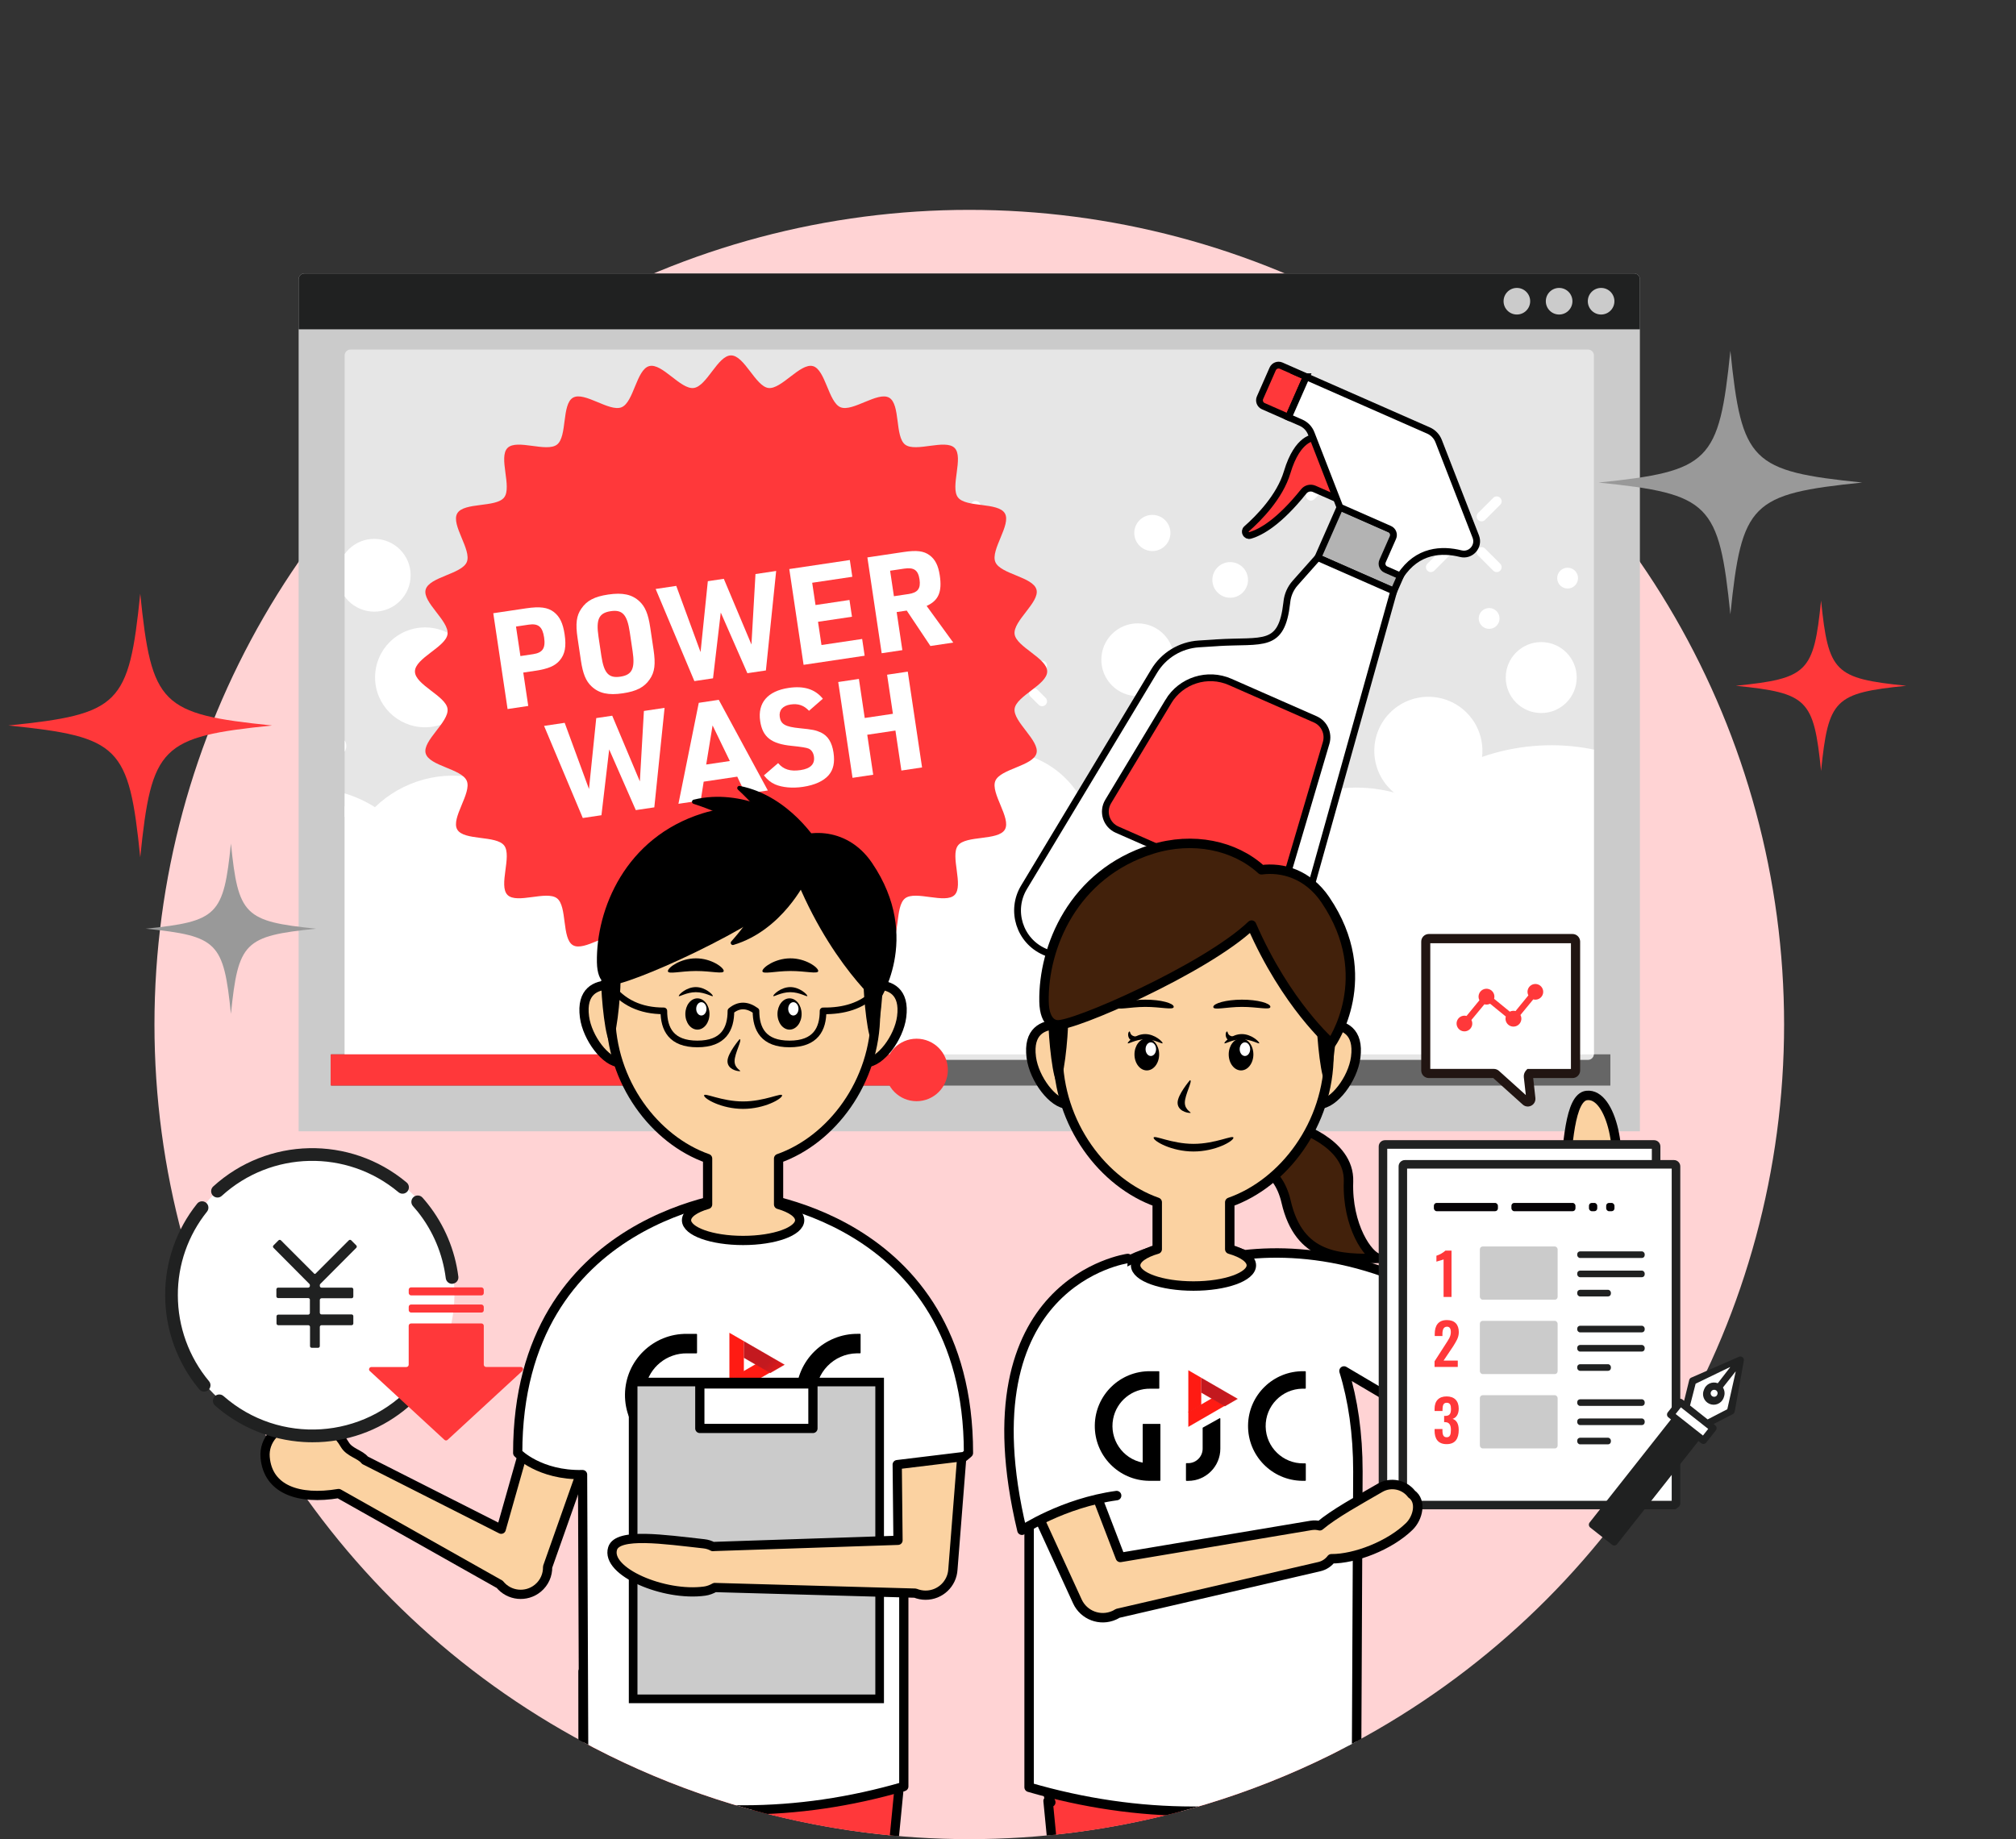 <?xml version="1.0" encoding="UTF-8"?>
<svg xmlns="http://www.w3.org/2000/svg" xmlns:xlink="http://www.w3.org/1999/xlink" viewBox="0 0 768.23 701">
  <rect x="0" y="0" width="768.23" height="701" fill="#333333" stroke="none"/>
  <defs>
    <style>
      .cls-1, .cls-2, .cls-3, .cls-4, .cls-5, .cls-6, .cls-7, .cls-8 {
        fill: none;
      }

      .cls-2, .cls-3, .cls-4, .cls-9, .cls-10, .cls-11, .cls-12, .cls-13, .cls-14, .cls-15, .cls-16, .cls-17, .cls-18 {
        stroke: #000;
      }

      .cls-2, .cls-3, .cls-4, .cls-11, .cls-5, .cls-13, .cls-14, .cls-17, .cls-18 {
        stroke-linejoin: round;
      }

      .cls-2, .cls-3, .cls-4, .cls-11, .cls-13, .cls-14, .cls-6, .cls-17, .cls-18 {
        stroke-linecap: round;
      }

      .cls-2, .cls-11, .cls-14, .cls-17 {
        stroke-width: 3.6px;
      }

      .cls-3, .cls-13, .cls-18 {
        stroke-width: 3.52px;
      }

      .cls-4 {
        stroke-width: 2.53px;
      }

      .cls-19, .cls-15 {
        fill: #ff383a;
      }

      .cls-20 {
        fill: #ff383a;
      }

      .cls-21 {
        fill: #ffd3d4;
      }

      .cls-9 {
        stroke-width: 3.29px;
      }

      .cls-9, .cls-10, .cls-12, .cls-6, .cls-15, .cls-16, .cls-7, .cls-8 {
        stroke-miterlimit: 10;
      }

      .cls-9, .cls-22 {
        fill: #cbcbcb;
      }

      .cls-10 {
        fill: #b3b3b3;
      }

      .cls-10, .cls-12, .cls-15 {
        stroke-width: 2.59px;
      }

      .cls-11 {
        fill: #42210b;
      }

      .cls-12, .cls-13, .cls-14, .cls-23 {
        fill: #fff;
      }

      .cls-24 {
        fill: #202121;
      }

      .cls-5 {
        stroke: #ff383a;
        stroke-width: 13.4px;
      }

      .cls-25 {
        isolation: isolate;
      }

      .cls-26 {
        fill: url(#_名称未設定グラデーション_3);
      }

      .cls-27 {
        fill: url(#_名称未設定グラデーション_2);
      }

      .cls-28 {
        mix-blend-mode: multiply;
      }

      .cls-29 {
        clip-path: url(#clippath-1);
      }

      .cls-30 {
        fill: #050205;
      }

      .cls-31 {
        fill: #666;
      }

      .cls-32 {
        fill: url(#_名称未設定グラデーション_2-3);
      }

      .cls-33 {
        fill: url(#_名称未設定グラデーション_2-2);
      }

      .cls-34 {
        fill: url(#_名称未設定グラデーション_2-4);
      }

      .cls-35 {
        fill: url(#_名称未設定グラデーション_3-2);
      }

      .cls-6 {
        stroke: #fff;
        stroke-width: 3.74px;
      }

      .cls-16 {
        fill: #e6e6e6;
        stroke-width: 1.79px;
      }

      .cls-7 {
        stroke-width: .02px;
      }

      .cls-7, .cls-8 {
        stroke: #e21a1a;
      }

      .cls-8 {
        stroke-width: .02px;
      }

      .cls-36 {
        fill: #211512;
      }

      .cls-17, .cls-18, .cls-37 {
        fill: #fbd2a1;
      }

      .cls-38 {
        clip-path: url(#clippath);
      }

      .cls-39 {
        fill: #999;
      }
    </style>
    <clipPath id="clippath">
      <path class="cls-1" d="M133.55,133.23c-1.21,0-2.21.99-2.21,2.21v266.31c0,1.21.99,2.21,2.21,2.21h471.62c1.21,0,2.21-.99,2.21-2.21V135.44c0-1.21-.99-2.21-2.21-2.21H133.55Z"/>
    </clipPath>
    <clipPath id="clippath-1">
      <path class="cls-1" d="M3.41,390.49C3.41,219.01-60.91,0,369.36,0s398.34,219.01,398.34,390.49c0,99.69-134.82,188.42-207.85,245.23-52.59,40.91-118.69,65.28-190.49,65.28s-137.82-24.34-190.39-65.2C105.87,578.98,3.41,490.23,3.41,390.49Z"/>
    </clipPath>
    <linearGradient id="_名称未設定グラデーション_2" data-name="名称未設定グラデーション 2" x1="3878.13" y1="3313.75" x2="3878.13" y2="3312.95" gradientTransform="translate(-14475.42 42258.83) scale(3.85 -12.59)" gradientUnits="userSpaceOnUse">
      <stop offset="0" stop-color="#ff1b13"/>
      <stop offset="0" stop-color="#ff1b13"/>
      <stop offset="1" stop-color="#c3191f"/>
    </linearGradient>
    <linearGradient id="_名称未設定グラデーション_2-2" data-name="名称未設定グラデーション 2" x1="4661.43" y1="3373.09" x2="4662.21" y2="3373.68" gradientTransform="translate(-50383.15 29278.89) scale(10.91 -8.52)" xlink:href="#_名称未設定グラデーション_2"/>
    <linearGradient id="_名称未設定グラデーション_3" data-name="名称未設定グラデーション 3" x1="4662.39" y1="3373.14" x2="4661.52" y2="3373.71" gradientTransform="translate(-50384.27 29269.45) scale(10.91 -8.52)" gradientUnits="userSpaceOnUse">
      <stop offset="0" stop-color="#ff1b13"/>
      <stop offset="1" stop-color="#c3191f"/>
    </linearGradient>
    <linearGradient id="_名称未設定グラデーション_2-3" data-name="名称未設定グラデーション 2" x1="3832.78" y1="3314.85" x2="3832.78" y2="3313.96" xlink:href="#_名称未設定グラデーション_2"/>
    <linearGradient id="_名称未設定グラデーション_2-4" data-name="名称未設定グラデーション 2" x1="4645.42" y1="3374.52" x2="4646.29" y2="3375.18" gradientTransform="translate(-50383.15 29278.89) scale(10.91 -8.52)" xlink:href="#_名称未設定グラデーション_2"/>
    <linearGradient id="_名称未設定グラデーション_3-2" data-name="名称未設定グラデーション 3" x1="4646.53" y1="3374.66" x2="4645.55" y2="3375.3" xlink:href="#_名称未設定グラデーション_3"/>
  </defs>
  <g class="cls-25">
    <g id="_レイヤー_2" data-name="レイヤー 2">
      <g id="bg">
        <g>
          <g>
            <circle class="cls-21" cx="369.36" cy="390.49" r="310.5"/>
            <g>
              <g>
                <g>
                  <g id="_長方形_24330" data-name="長方形 24330">
                    <path class="cls-22" d="M116.01,104.23h506.69c1.21,0,2.21.99,2.21,2.21v324.76H113.8V106.43c0-1.21.99-2.21,2.21-2.21Z"/>
                  </g>
                  <g id="_グループ_7953" data-name="グループ 7953">
                    <g id="_長方形_24331" data-name="長方形 24331">
                      <path class="cls-24" d="M116.01,104.23h506.69c1.21,0,2.21.99,2.21,2.21v19.08H113.8v-19.08c0-1.21.99-2.21,2.21-2.21Z"/>
                    </g>
                    <g id="_楕円形_7886" data-name="楕円形 7886">
                      <circle class="cls-22" cx="578.03" cy="114.81" r="5.07"/>
                    </g>
                    <g id="_楕円形_7887" data-name="楕円形 7887">
                      <circle class="cls-22" cx="594.13" cy="114.81" r="5.07"/>
                    </g>
                    <g id="_楕円形_7888" data-name="楕円形 7888">
                      <circle class="cls-22" cx="610.13" cy="114.81" r="5.07"/>
                    </g>
                  </g>
                  <g id="_長方形_24332" data-name="長方形 24332">
                    <rect class="cls-31" x="126.27" y="401.86" width="487.39" height="11.91"/>
                  </g>
                </g>
                <g class="cls-38">
                  <rect class="cls-16" x="99.85" y="126.65" width="528.8" height="293.08"/>
                  <g>
                    <path class="cls-23" d="M611.36,286.65c-26.29-6.96-54.79.42-73.24,17.76-2.23-.91-4.53-1.7-6.91-2.34-26.41-7-53.41,6.12-64.78,29.9-4.96-2.69-10.3-4.86-16-6.37-11.42-3.03-22.93-3.11-33.74-.76,1.18-16.96-9.78-32.91-26.82-37.43-8.15-2.16-16.39-1.35-23.58,1.76-9.13-13.5-22.98-23.89-39.97-28.4-37.32-9.89-75.58,12.35-85.47,49.66-.93,3.52-1.58,7.05-1.95,10.56-4.35,1.23-8.39,3.4-11.82,6.32-2.32-2.15-5.18-3.78-8.44-4.65-2.23-.59-4.47-.76-6.65-.59-4.91-11.9-15.11-21.45-28.51-25-14.98-3.97-30.21.55-40.6,10.59-3.9-2.48-8.23-4.41-12.93-5.66-4.53-1.2-9.09-1.67-13.54-1.5v101.37h494.95v-115.24Z"/>
                    <g>
                      <path class="cls-6" d="M463.3,337.72c-4.52-2.45-9.38-4.42-14.55-5.79-6.53-1.73-13.09-2.4-19.5-2.13"/>
                      <path class="cls-6" d="M487.87,316.17c-3.94,2.86-7.48,6.31-10.45,10.25"/>
                      <path class="cls-6" d="M529.53,308.4c-10.55-2.79-21.18-1.96-30.61,1.73"/>
                      <path class="cls-6" d="M604.82,291.86c-10.66-2.03-21.59-1.59-31.84,1-8.88,2.25-17.18,6.1-24.3,11.28"/>
                      <path class="cls-6" d="M139.37,313.19c-3.34-2.12-7.06-3.78-11.1-4.85"/>
                      <path class="cls-6" d="M196.32,311.12c-4.04-3.54-8.94-6.23-14.51-7.71-6.23-1.65-12.5-1.57-18.31-.06"/>
                      <path class="cls-6" d="M301.35,265.37c-8.8.99-17.22,3.82-24.75,8.2-14.03,8.15-24.93,21.64-29.41,38.55-.85,3.2-1.43,6.4-1.77,9.58l-.47,4.39-4.25,1.2c-3.45.98-6.64,2.69-9.36,5.01"/>
                      <path class="cls-6" d="M352.79,283.12c-7.58-7.45-17.13-13.1-28.13-16.01"/>
                      <path class="cls-6" d="M409.19,314.57c-.93-3.4-2.46-6.6-4.51-9.46-3.87-5.4-9.55-9.54-16.48-11.37-6.68-1.77-13.42-1.11-19.31,1.44"/>
                    </g>
                    <g>
                      <line class="cls-6" x1="545.24" y1="191.07" x2="551.02" y2="196.85"/>
                      <line class="cls-6" x1="570.35" y1="191.07" x2="564.57" y2="196.85"/>
                      <line class="cls-6" x1="545.24" y1="216.18" x2="551.02" y2="210.4"/>
                      <line class="cls-6" x1="570.35" y1="216.18" x2="564.57" y2="210.4"/>
                    </g>
                    <g>
                      <line class="cls-6" x1="187.08" y1="213.84" x2="192.86" y2="219.62"/>
                      <line class="cls-6" x1="212.19" y1="213.84" x2="206.41" y2="219.62"/>
                      <line class="cls-6" x1="187.08" y1="238.96" x2="192.86" y2="233.18"/>
                      <line class="cls-6" x1="212.19" y1="238.96" x2="206.41" y2="233.18"/>
                    </g>
                    <g>
                      <line class="cls-6" x1="355.97" y1="192.82" x2="359.61" y2="196.46"/>
                      <line class="cls-6" x1="371.8" y1="192.82" x2="368.15" y2="196.46"/>
                      <line class="cls-6" x1="355.97" y1="208.65" x2="359.61" y2="205"/>
                      <line class="cls-6" x1="371.8" y1="208.65" x2="368.15" y2="205"/>
                    </g>
                    <g>
                      <line class="cls-6" x1="238.31" y1="175.36" x2="241.44" y2="178.48"/>
                      <line class="cls-6" x1="251.88" y1="175.36" x2="248.76" y2="178.48"/>
                      <line class="cls-6" x1="238.31" y1="188.93" x2="241.44" y2="185.8"/>
                      <line class="cls-6" x1="251.88" y1="188.93" x2="248.76" y2="185.8"/>
                    </g>
                    <g>
                      <line class="cls-6" x1="499.53" y1="175.36" x2="502.66" y2="178.48"/>
                      <line class="cls-6" x1="513.1" y1="175.36" x2="509.98" y2="178.48"/>
                      <line class="cls-6" x1="499.53" y1="188.93" x2="502.66" y2="185.8"/>
                      <line class="cls-6" x1="513.1" y1="188.93" x2="509.98" y2="185.8"/>
                    </g>
                    <g>
                      <line class="cls-6" x1="383.55" y1="253.73" x2="386.67" y2="256.85"/>
                      <line class="cls-6" x1="397.12" y1="253.73" x2="394" y2="256.85"/>
                      <line class="cls-6" x1="383.55" y1="267.3" x2="386.67" y2="264.18"/>
                      <line class="cls-6" x1="397.12" y1="267.3" x2="394" y2="264.18"/>
                    </g>
                    <path class="cls-23" d="M479.74,272.11c0,3.81-3.09,6.89-6.89,6.89-3.81,0-6.89-3.09-6.89-6.89s3.09-6.89,6.89-6.89,6.89,3.09,6.89,6.89Z"/>
                    <circle class="cls-23" cx="439.13" cy="203.14" r="6.89" transform="translate(-15.03 370.01) rotate(-45)"/>
                    <path class="cls-23" d="M299.39,220.16c0,3.27-2.65,5.93-5.93,5.93s-5.93-2.65-5.93-5.93,2.65-5.93,5.93-5.93,5.93,2.65,5.93,5.93Z"/>
                    <path class="cls-23" d="M283.63,206.72c0,2.19-1.78,3.97-3.97,3.97s-3.97-1.78-3.97-3.97c0-2.19,1.78-3.97,3.97-3.97s3.97,1.78,3.97,3.97Z"/>
                    <circle class="cls-23" cx="199.74" cy="285.65" r="3.97"/>
                    <path class="cls-23" d="M221.53,269.46c0,2.19-1.78,3.97-3.97,3.97s-3.97-1.78-3.97-3.97c0-2.19,1.78-3.97,3.97-3.97s3.97,1.78,3.97,3.97Z"/>
                    <circle class="cls-23" cx="128" cy="284.34" r="3.97"/>
                    <path class="cls-23" d="M363.58,256.85c0,2.19-1.78,3.97-3.97,3.97s-3.97-1.78-3.97-3.97,1.78-3.97,3.97-3.97,3.97,1.78,3.97,3.97Z"/>
                    <path class="cls-23" d="M571.43,235.72c0,2.19-1.78,3.97-3.97,3.97-2.19,0-3.97-1.78-3.97-3.97s1.78-3.97,3.97-3.97,3.97,1.78,3.97,3.97Z"/>
                    <path class="cls-23" d="M601.33,220.35c0,2.19-1.78,3.97-3.97,3.97-2.19,0-3.97-1.78-3.97-3.97,0-2.19,1.78-3.97,3.97-3.97,2.19,0,3.97,1.78,3.97,3.97Z"/>
                    <circle class="cls-23" cx="468.78" cy="221.03" r="6.79" transform="translate(-18.99 396.22) rotate(-45)"/>
                    <circle class="cls-23" cx="435.43" cy="299.53" r="6.4"/>
                    <g>
                      <path class="cls-23" d="M600.83,258.25c0,7.47-6.05,13.52-13.52,13.52-7.47,0-13.52-6.05-13.52-13.52,0-7.47,6.05-13.52,13.52-13.52,7.47,0,13.52,6.05,13.52,13.52Z"/>
                      <path class="cls-6" d="M580.33,258.25c0-1.93.77-3.67,2.04-4.94,1.27-1.27,3.01-2.04,4.94-2.04s3.67.77,4.94,2.04"/>
                    </g>
                    <path class="cls-23" d="M271.34,289.97c0,12.97-10.52,23.49-23.49,23.49-12.97,0-23.49-10.52-23.49-23.49,0-12.97,10.52-23.49,23.49-23.49s23.49,10.52,23.49,23.49Z"/>
                    <g>
                      <path class="cls-23" d="M180.99,258.17c0,10.51-8.52,19.03-19.03,19.03-10.51,0-19.03-8.52-19.03-19.03,0-10.51,8.52-19.03,19.03-19.03s19.03,8.52,19.03,19.03Z"/>
                      <path class="cls-6" d="M149.48,258.17c0-3.45,1.39-6.56,3.66-8.83,2.27-2.27,5.38-3.66,8.83-3.66"/>
                    </g>
                    <g>
                      <path class="cls-23" d="M251.27,237.96c0,6.84-5.55,12.39-12.39,12.39-6.84,0-12.39-5.55-12.39-12.39s5.55-12.39,12.39-12.39c6.84,0,12.39,5.55,12.39,12.39Z"/>
                      <path class="cls-6" d="M233.02,237.96c0-1.62.65-3.07,1.71-4.14,1.07-1.07,2.52-1.71,4.14-1.71"/>
                    </g>
                    <g>
                      <circle class="cls-23" cx="322.64" cy="256.53" r="12.39" transform="translate(-85.52 198.99) rotate(-30.46)"/>
                      <path class="cls-6" d="M316.79,256.53c0-1.62.65-3.07,1.71-4.14,1.07-1.07,2.52-1.71,4.14-1.71"/>
                    </g>
                    <g>
                      <path class="cls-23" d="M447.42,251.46c0,7.66-6.21,13.87-13.87,13.87s-13.87-6.21-13.87-13.87c0-7.66,6.21-13.87,13.87-13.87,7.66,0,13.87,6.21,13.87,13.87Z"/>
                      <path class="cls-6" d="M426.22,251.46c0-2.03.81-3.85,2.15-5.18,1.33-1.33,3.16-2.15,5.18-2.15"/>
                    </g>
                    <g>
                      <path class="cls-23" d="M156.48,219.26c0,7.66-6.21,13.87-13.87,13.87s-13.87-6.21-13.87-13.87c0-7.66,6.21-13.87,13.87-13.87,7.66,0,13.87,6.21,13.87,13.87Z"/>
                      <path class="cls-6" d="M135.28,219.26c0-2.03.81-3.85,2.15-5.18,1.33-1.33,3.16-2.15,5.18-2.15"/>
                    </g>
                    <g>
                      <path class="cls-23" d="M564.9,286.18c0,11.38-9.22,20.6-20.6,20.6-11.38,0-20.6-9.22-20.6-20.6,0-11.38,9.22-20.6,20.6-20.6s20.6,9.22,20.6,20.6Z"/>
                      <path class="cls-6" d="M530.24,286.18c0-3.88,1.57-7.39,4.12-9.94,2.55-2.55,6.06-4.12,9.94-4.12s7.39,1.57,9.94,4.12"/>
                    </g>
                    <g>
                      <path class="cls-23" d="M524.25,251.39c0,7.47-6.05,13.52-13.52,13.52-7.47,0-13.52-6.05-13.52-13.52,0-7.47,6.05-13.52,13.52-13.52,7.47,0,13.52,6.05,13.52,13.52Z"/>
                      <path class="cls-6" d="M503.75,251.39c0-1.93.77-3.67,2.04-4.94,1.27-1.27,3.01-2.04,4.94-2.04s3.67.77,4.94,2.04"/>
                    </g>
                    <path class="cls-6" d="M230.9,289.97c0-4.68,1.89-8.91,4.96-11.98,3.07-3.07,7.3-4.96,11.98-4.96"/>
                  </g>
                  <g>
                    <path class="cls-15" d="M500.94,166.78s-6.43-.24-10.45,13.23c-2.79,9.35-10.8,17.45-15.44,21.54-1.17,1.03-.14,2.94,1.36,2.51,4.2-1.22,11.09-5.14,20.38-16.74.97-1.21,2.62-1.61,4.04-.99l10.46,4.6-10.34-24.15Z"/>
                    <rect class="cls-10" x="510.34" y="193.46" width="21.06" height="31.65" transform="translate(119.55 601.78) rotate(-66.25)"/>
                    <path class="cls-15" d="M490.99,159.03l-9.59-4.22c-1.23-.54-1.79-1.98-1.25-3.22l4.83-10.97c.54-1.23,1.98-1.79,3.22-1.25l9.59,4.22-6.79,15.43Z"/>
                    <path class="cls-12" d="M497.78,143.59l46.57,20.49c1.78.78,3.17,2.24,3.87,4.05l14.15,36.39c1.43,3.68-1.87,7.46-5.7,6.51-7.09-1.77-16.53-1.53-23.05,8.48l-5.52-2.43c-1.23-.54-1.79-1.98-1.25-3.22l3.95-8.97c.54-1.23-.02-2.67-1.25-3.22l-18.95-8.34-10.95-28.16c-.7-1.81-2.1-3.27-3.87-4.05l-4.78-2.1,6.79-15.43Z"/>
                    <path class="cls-12" d="M463.79,244.99c-2.44.15-4.8.3-6.97.44-7.02.45-13.37,4.31-17,10.34l-49.61,82.43c-5.33,8.86-1.67,20.39,7.79,24.55l66.16,29.1c9.46,4.16,20.43-.93,23.36-10.84l43.6-155.73-28.97-12.74-8.59,9.67c-1.77,1.99-2.88,4.48-3.17,7.13-.01.12-.03.25-.04.37-1.98,17.55-8.93,14.19-26.55,15.26Z"/>
                    <path class="cls-15" d="M445.21,267.42l-22.92,38.08c-2.33,3.87-.73,8.91,3.4,10.72l54.05,23.78c4.13,1.82,8.92-.4,10.21-4.74l15.4-52.11c1.07-3.62-.72-7.47-4.17-8.98l-32.38-14.25c-8.63-3.8-18.74-.59-23.6,7.49Z"/>
                  </g>
                  <path class="cls-19" d="M158.12,255.93c0-5.08,11.78-9.33,12.42-14.23.65-5.02-9.62-12.16-8.34-16.95,1.3-4.87,13.78-5.93,15.68-10.53,1.93-4.65-6.13-14.22-3.64-18.54,2.51-4.35,14.84-2.13,17.88-6.09,3.05-3.97-2.26-15.31,1.28-18.85s14.87,1.78,18.85-1.28c3.96-3.04,1.75-15.37,6.09-17.88s13.89,5.56,18.53,3.64,5.65-14.38,10.53-15.68,11.93,8.99,16.95,8.34,9.16-12.42,14.23-12.42,9.33,11.78,14.23,12.42,12.16-9.62,16.95-8.34,5.93,13.78,10.53,15.68,14.22-6.13,18.54-3.64c4.35,2.51,2.13,14.84,6.09,17.88,3.97,3.05,15.31-2.26,18.85,1.28,3.54,3.54-1.78,14.87,1.28,18.85,3.04,3.96,15.37,1.75,17.88,6.09,2.5,4.32-5.56,13.89-3.64,18.53s14.38,5.65,15.68,10.53c1.28,4.79-8.99,11.93-8.34,16.95.64,4.9,12.42,9.16,12.42,14.23s-11.78,9.33-12.42,14.23,9.62,12.16,8.34,16.95c-1.3,4.87-13.78,5.93-15.68,10.53-1.93,4.65,6.13,14.22,3.64,18.54-2.51,4.35-14.84,2.13-17.88,6.09s2.26,15.31-1.28,18.85c-3.54,3.54-14.87-1.78-18.85,1.28s-1.75,15.37-6.09,17.88-13.89-5.56-18.53-3.64-5.65,14.38-10.53,15.68-11.93-8.99-16.95-8.34c-4.9.64-9.16,12.42-14.23,12.42s-9.33-11.78-14.23-12.42-12.16,9.62-16.95,8.34-5.93-13.78-10.53-15.68-14.22,6.13-18.54,3.64-2.13-14.84-6.09-17.88c-3.97-3.05-15.31,2.26-18.85-1.28-3.54-3.54,1.78-14.87-1.28-18.85-3.04-3.96-15.37-1.75-17.88-6.09-2.5-4.32,5.56-13.89,3.64-18.53s-14.38-5.65-15.68-10.53c-1.28-4.79,8.99-11.93,8.34-16.95-.64-4.9-12.42-9.16-12.42-14.23Z"/>
                  <g>
                    <g>
                      <path class="cls-5" d="M201.3,269.07l-7.88,1.18-5.45-36.52,12.48-1.86c5.32-.79,8.26-.39,10.61,1.4,2.25,1.76,3.46,4.24,4.1,8.54.69,4.6.13,7.56-1.87,9.9-1.78,2.1-4.38,3.22-9.29,3.95l-4.6.69,1.9,12.74ZM203.12,249.34c3.68-.55,4.83-2.29,4.22-6.38-.61-4.09-2.22-5.42-5.9-4.87l-4.81.72,1.68,11.25,4.81-.72Z"/>
                      <path class="cls-5" d="M220.09,243.2c-.82-5.47-.44-8.56,1.46-11.25,2.06-3.03,5.02-4.57,10.19-5.34,5.52-.82,9.14-.06,12,2.65,2.13,2.03,3.27,4.74,4.03,9.81l1.28,8.59c.82,5.47.44,8.56-1.46,11.25-2.06,3.03-5.02,4.57-10.24,5.34-5.47.82-9.09.05-11.95-2.66-2.13-1.98-3.28-4.79-4.03-9.81l-1.28-8.59ZM239.98,240.91c-.99-6.65-2.8-8.63-7.25-7.96-4.5.67-5.66,3.09-4.66,9.74l1.08,7.26c.99,6.65,2.8,8.63,7.25,7.96,4.5-.67,5.66-3.09,4.66-9.74l-1.08-7.26Z"/>
                      <path class="cls-5" d="M249.82,224.49l7.88-1.18,9.26,25.24,2.77-27.03,6.09-.91,10.53,25.04,1.54-26.85,7.88-1.18-3.91,37.92-7.06,1.05-10.14-23.12-2.95,25.07-7.11,1.06-14.76-35.13Z"/>
                      <path class="cls-5" d="M300.77,216.89l23.07-3.44.95,6.39-15.29,2.28,1.27,8.49,12.94-1.93.95,6.39-12.94,1.93,1.32,8.85,15.5-2.31.95,6.39-23.27,3.47-5.45-36.52Z"/>
                      <path class="cls-5" d="M343.86,247.8l-7.88,1.18-5.45-36.52,13.86-2.07c4.91-.73,7.63-.41,9.86,1.25,2.12,1.57,3.3,3.9,3.87,7.69.94,6.29-.5,9.59-5.01,11.62l10.14,13.97-8.7,1.3-9.02-13.5-3.84.57,2.17,14.53ZM346.11,226.44c3.63-.54,4.81-2.08,4.29-5.61-.53-3.53-2.11-4.65-5.84-4.1l-5.37.8,1.45,9.72,5.47-.82Z"/>
                      <path class="cls-5" d="M207.3,276.68l7.88-1.18,9.26,25.23,2.77-27.03,6.09-.91,10.53,25.04,1.54-26.85,7.88-1.18-3.91,37.92-7.06,1.05-10.14-23.12-2.95,25.07-7.11,1.06-14.76-35.13Z"/>
                      <path class="cls-5" d="M268.15,297.93l-1.13,7.17-8.49,1.27,7.75-38.49,7.62-1.14,18.7,34.55-8.54,1.27-3.12-6.54-12.79,1.91ZM271.54,276.5l-2.43,14.9,9-1.34-6.57-13.56Z"/>
                      <path class="cls-5" d="M296.53,290.87c2.03,2.42,4.61,3.23,8.55,2.65,3.84-.57,5.51-2.34,5.08-5.2-.21-1.43-.95-2.52-2.02-2.99q-1.12-.51-6.38-1.04c-7.85-.76-11.17-3.35-12.08-9.44-1.04-6.96,2.84-11.46,10.82-12.65,5.88-.88,10.11.48,13.06,4.12l-5.27,4.6c-1.99-2.11-4.14-2.83-7.05-2.4-2.97.44-4.48,2.19-4.1,4.74.42,2.81,2.13,3.76,7.6,4.3,4.83.48,6.07.72,8.08,1.62,2.65,1.28,4.21,3.71,4.8,7.65.56,3.73-.03,6.49-1.8,8.58-1.96,2.28-5.34,3.83-9.84,4.5-4.04.6-7.86.23-10.6-.93-1.74-.79-2.87-1.72-4.28-3.44l5.42-4.68Z"/>
                      <path class="cls-5" d="M319.42,259.95l7.88-1.18,2.22,14.89,10.74-1.6-2.22-14.89,7.88-1.18,5.45,36.52-7.88,1.18-2.27-15.24-10.74,1.6,2.27,15.24-7.88,1.18-5.45-36.52Z"/>
                    </g>
                    <g>
                      <path class="cls-23" d="M201.3,269.07l-7.88,1.18-5.45-36.52,12.48-1.86c5.32-.79,8.26-.39,10.61,1.4,2.25,1.76,3.46,4.24,4.1,8.54.69,4.6.13,7.56-1.87,9.9-1.78,2.1-4.38,3.22-9.29,3.95l-4.6.69,1.9,12.74ZM203.12,249.34c3.68-.55,4.83-2.29,4.22-6.38-.61-4.09-2.22-5.42-5.9-4.87l-4.81.72,1.68,11.25,4.81-.72Z"/>
                      <path class="cls-23" d="M220.09,243.2c-.82-5.47-.44-8.56,1.46-11.25,2.06-3.03,5.02-4.57,10.19-5.34,5.52-.82,9.14-.06,12,2.65,2.13,2.03,3.27,4.74,4.03,9.81l1.28,8.59c.82,5.47.44,8.56-1.46,11.25-2.06,3.03-5.02,4.57-10.24,5.34-5.47.82-9.09.05-11.95-2.66-2.13-1.98-3.28-4.79-4.03-9.81l-1.28-8.59ZM239.98,240.91c-.99-6.65-2.8-8.63-7.25-7.96-4.5.67-5.66,3.09-4.66,9.74l1.08,7.26c.99,6.65,2.8,8.63,7.25,7.96,4.5-.67,5.66-3.09,4.66-9.74l-1.08-7.26Z"/>
                      <path class="cls-23" d="M249.82,224.49l7.88-1.18,9.26,25.24,2.77-27.03,6.09-.91,10.53,25.04,1.54-26.85,7.88-1.18-3.91,37.92-7.06,1.05-10.14-23.12-2.95,25.07-7.11,1.06-14.76-35.13Z"/>
                      <path class="cls-23" d="M300.77,216.89l23.07-3.44.95,6.39-15.29,2.28,1.27,8.49,12.94-1.93.95,6.39-12.94,1.93,1.32,8.85,15.5-2.31.95,6.39-23.27,3.47-5.45-36.52Z"/>
                      <path class="cls-23" d="M343.86,247.8l-7.88,1.18-5.45-36.52,13.86-2.07c4.91-.73,7.63-.41,9.86,1.25,2.12,1.57,3.3,3.9,3.87,7.69.94,6.29-.5,9.59-5.01,11.62l10.14,13.97-8.7,1.3-9.02-13.5-3.84.57,2.17,14.53ZM346.11,226.44c3.63-.54,4.81-2.08,4.29-5.61-.53-3.53-2.11-4.65-5.84-4.1l-5.37.8,1.45,9.72,5.47-.82Z"/>
                      <path class="cls-23" d="M207.3,276.68l7.88-1.18,9.26,25.23,2.77-27.03,6.09-.91,10.53,25.04,1.54-26.85,7.88-1.18-3.91,37.92-7.06,1.05-10.14-23.12-2.95,25.07-7.11,1.06-14.76-35.13Z"/>
                      <path class="cls-23" d="M268.15,297.93l-1.13,7.17-8.49,1.27,7.75-38.49,7.62-1.14,18.7,34.55-8.54,1.27-3.12-6.54-12.79,1.91ZM271.54,276.5l-2.43,14.9,9-1.34-6.57-13.56Z"/>
                      <path class="cls-23" d="M296.53,290.87c2.03,2.42,4.61,3.23,8.55,2.65,3.84-.57,5.51-2.34,5.08-5.2-.21-1.43-.95-2.52-2.02-2.99q-1.12-.51-6.38-1.04c-7.85-.76-11.17-3.35-12.08-9.44-1.04-6.96,2.84-11.46,10.82-12.65,5.88-.88,10.11.48,13.06,4.12l-5.27,4.6c-1.99-2.11-4.14-2.83-7.05-2.4-2.97.44-4.48,2.19-4.1,4.74.42,2.81,2.13,3.76,7.6,4.3,4.83.48,6.07.72,8.08,1.62,2.65,1.28,4.21,3.71,4.8,7.65.56,3.73-.03,6.49-1.8,8.58-1.96,2.28-5.34,3.83-9.84,4.5-4.04.6-7.86.23-10.6-.93-1.74-.79-2.87-1.72-4.28-3.44l5.42-4.68Z"/>
                      <path class="cls-23" d="M319.42,259.95l7.88-1.18,2.22,14.89,10.74-1.6-2.22-14.89,7.88-1.18,5.45,36.52-7.88,1.18-2.27-15.24-10.74,1.6,2.27,15.24-7.88,1.18-5.45-36.52Z"/>
                    </g>
                  </g>
                </g>
              </g>
              <g id="_長方形_24333" data-name="長方形 24333">
                <rect class="cls-20" x="126" y="401.86" width="223.29" height="11.91"/>
              </g>
              <g id="_楕円形_7890" data-name="楕円形 7890">
                <circle class="cls-20" cx="349.28" cy="407.81" r="11.91"/>
              </g>
            </g>
            <g class="cls-29">
              <g>
                <g>
                  <g>
                    <path class="cls-20" d="M514.91,677.62c0-13.93-11.29-25.22-25.22-25.22h-65.85c-13.93,0-25.22,11.29-25.22,25.22h0c0,3.26.64,6.41,1.8,9.33l-1.03-.52,13.57,139.37,14.29,147.37c7.59,5.87,15.81,6.56,24.86.44h0s2.68-147.07,2.68-147.07l1.95-109.54c.07,0,.13,0,.2,0l1.95,109.55,2.68,147.07h0c9.05,6.12,17.27,5.43,24.86-.44l14.29-147.37,13.57-139.37-1.21.61c1.19-2.94,1.84-6.13,1.84-9.42h0Z"/>
                    <path class="cls-2" d="M514.91,677.62c0-13.93-11.29-25.22-25.22-25.22h-65.85c-13.93,0-25.22,11.29-25.22,25.22h0c0,3.26.64,6.41,1.8,9.33l-1.03-.52,13.57,139.37,14.29,147.37c7.59,5.87,15.81,6.56,24.86.44h0s2.68-147.07,2.68-147.07l1.95-109.54c.07,0,.13,0,.2,0l1.95,109.55,2.68,147.07h0c9.05,6.12,17.27,5.43,24.86-.44l14.29-147.37,13.57-139.37-1.21.61c1.19-2.94,1.84-6.13,1.84-9.42h0Z"/>
                  </g>
                  <g>
                    <g>
                      <path class="cls-37" d="M604.66,417.53c-6.51.74-7.31,19.03-8.61,34.62-.05.65-.03,1.3.05,1.93-.51.89-.85,1.89-.98,2.97l-7.95,64.81-40.26-27.06-10.22,23.21,50.3,29.37c1.51.88,3.15,1.34,4.79,1.43.98.39,2.04.64,3.15.71,5.83.4,10.86-4.02,11.21-9.85l4.8-79.11c1.42-1.25,2.58-2.91,3.17-4.65,5.14-14.98.03-39.45-9.44-38.37Z"/>
                      <path class="cls-2" d="M604.66,417.53c-6.51.74-7.31,19.03-8.61,34.62-.05.65-.03,1.3.05,1.93-.51.89-.85,1.89-.98,2.97l-7.95,64.81-40.26-27.06-10.22,23.21,50.3,29.37c1.51.88,3.15,1.34,4.79,1.43.98.39,2.04.64,3.15.71,5.83.4,10.86-4.02,11.21-9.85l4.8-79.11c1.42-1.25,2.58-2.91,3.17-4.65,5.14-14.98.03-39.45-9.44-38.37Z"/>
                    </g>
                    <g>
                      <g>
                        <path class="cls-23" d="M474.39,478.24c-6.16-2.31-12.74-3.5-19.58-3.5-34.6,0-62.65,29.94-62.65,86.14v120.34c41.7,12.13,83.28,12.2,124.73,0l.56-120.34c0-14.57-1.9-27.37-5.3-38.34l41.84,24.72c18.9-8.38,27.73-29.7,27.73-29.7-43.78-37.82-82.97-42.02-107.33-39.33Z"/>
                        <path class="cls-2" d="M474.39,478.24c-6.16-2.31-12.74-3.5-19.58-3.5-34.6,0-62.65,29.94-62.65,86.14v120.34c41.7,12.13,83.28,12.2,124.73,0l.56-120.34c0-14.57-1.9-27.37-5.3-38.34l41.84,24.72c18.9-8.38,27.73-29.7,27.73-29.7-43.78-37.82-82.97-42.02-107.33-39.33Z"/>
                      </g>
                      <path class="cls-11" d="M492.98,429.09s21.43,5.98,20.89,21.28c-.6,16.9,7.6,28.67,11.61,29.25-14.97.29-30.41.02-35.39-21.6-3.23-14.01-13.68-14.77-13.68-14.77l16.57-14.16Z"/>
                      <g>
                        <path class="cls-17" d="M402.88,390.57c-5.46,0-11.2,2.49-9.89,12.45,1.09,8.27,8.35,17.79,13.81,17.79s5.96-6.77,5.96-15.12-4.43-15.12-9.89-15.12Z"/>
                        <path class="cls-17" d="M506.73,390.57c-5.46,0-9.89,6.77-9.89,15.12s.5,15.12,5.96,15.12,12.72-9.52,13.81-17.79c1.32-9.96-4.43-12.45-9.89-12.45Z"/>
                      </g>
                      <g>
                        <path class="cls-37" d="M506.42,401.85c0-32.49-23.11-58.84-51.62-58.84s-51.62,26.34-51.62,58.84c0,26.66,17.25,49.16,37.8,56.39v17.89c-5.02,1.45-8.23,3.66-8.23,6.15,0,4.36,9.87,7.89,22.05,7.89s22.05-3.53,22.05-7.89c0-2.49-3.21-4.7-8.23-6.15v-17.89c20.54-7.23,37.8-29.73,37.8-56.39Z"/>
                        <path class="cls-2" d="M506.42,401.85c0-32.49-23.11-58.84-51.62-58.84s-51.62,26.34-51.62,58.84c0,26.66,17.25,49.16,37.8,56.39v17.89c-5.02,1.45-8.23,3.66-8.23,6.15,0,4.36,9.87,7.89,22.05,7.89s22.05-3.53,22.05-7.89c0-2.49-3.21-4.7-8.23-6.15v-17.89c20.54-7.23,37.8-29.73,37.8-56.39Z"/>
                      </g>
                      <path d="M407.05,388.79c0,6.39-1.69,24.19-3.78,24.19s-3.78-17.81-3.78-24.19"/>
                      <path d="M509.3,388.79c0,6.39-1.69,24.19-3.78,24.19s-3.78-17.81-3.78-24.19"/>
                      <g>
                        <g>
                          <ellipse cx="437.01" cy="401.89" rx="4.7" ry="6.1"/>
                          <ellipse class="cls-23" cx="438.54" cy="399.89" rx="2" ry="2.6"/>
                          <path d="M443.04,397.59c0,.55-2.98-1.46-6.65-1.46s-6.65,2.01-6.65,1.46,2.98-3.45,6.65-3.45,6.65,2.9,6.65,3.45Z"/>
                          <path d="M447.27,383.75c0,1.36-4.87.01-10.88.03-6.01.02-10.88,1.4-10.88.03s4.87-2.78,10.88-2.79c6.01-.02,10.88,1.37,10.88,2.73Z"/>
                          <path d="M484.1,383.75c0,1.36-4.87.01-10.88.03-6.01.02-10.88,1.4-10.88.03s4.87-2.78,10.88-2.79c6.01-.02,10.88,1.37,10.88,2.73Z"/>
                        </g>
                        <g>
                          <ellipse cx="472.92" cy="401.89" rx="4.7" ry="6.1"/>
                          <ellipse class="cls-23" cx="474.4" cy="399.89" rx="2" ry="2.6"/>
                          <path d="M479.87,397.59c0,.55-2.98-1.46-6.65-1.46s-6.65,2.01-6.65,1.46,2.98-3.45,6.65-3.45,6.65,2.9,6.65,3.45Z"/>
                        </g>
                      </g>
                      <path d="M453.45,424.19c-1.23,0-4.71-.85-4.71-3.91,0-3.07,4.71-8.57,4.71-8.57,1.23,0-1.95,5.5-1.95,8.57,0,3.07,3.19,3.91,1.95,3.91Z"/>
                      <path d="M439.6,433.66c0-1.26,6.81,2.32,15.21,2.32,8.4,0,15.21-3.58,15.21-2.32,0,1.26-6.81,5.23-15.21,5.23-8.4,0-15.21-3.97-15.21-5.23Z"/>
                      <path class="cls-11" d="M505.05,342.95c-6.67-9.83-16.42-12.49-24.35-11.43-10.16-9.31-26.09-12.74-41.76-7.83-30.03,9.42-41.43,37.35-41.1,57.99.15,9.16,4.95,8.89,4.95,8.89,5.39,1.09,56.77-21.35,74.15-37.97,13.24,30.38,30.39,45.09,30.39,45.09,0,0,17.78-25.21-2.28-54.73Z"/>
                      <path d="M431.25,396.55c-1.59-.48-1.61-3.01-.94-3.37.67-.36-.3,1.83,3.04,1.95"/>
                      <path d="M468.42,396.55c-1.59-.48-1.61-3.01-.94-3.37.67-.36-.3,1.83,3.04,1.95"/>
                    </g>
                  </g>
                  <g id="_レイヤー_2-2" data-name="レイヤー 2">
                    <g id="_レイヤー_1-2" data-name="レイヤー 1-2">
                      <rect class="cls-23" x="527" y="436.2" width="104.11" height="129.88" rx=".77" ry=".77"/>
                      <path class="cls-24" d="M630.33,567.7h-102.56c-1.32,0-2.39-1.07-2.39-2.39h0v-128.33c0-1.32,1.07-2.4,2.39-2.4h102.56c1.32,0,2.39,1.08,2.39,2.4v128.33c0,1.32-1.07,2.39-2.39,2.39ZM528.61,564.46h100.85v-126.62h-100.83l-.02,126.62Z"/>
                      <rect class="cls-23" x="534.58" y="443.78" width="104.11" height="129.88" rx=".77" ry=".77"/>
                      <path class="cls-24" d="M637.91,575.28h-102.56c-1.32,0-2.39-1.07-2.39-2.39h0v-128.33c0-1.32,1.07-2.4,2.39-2.4h102.56c1.32,0,2.39,1.08,2.39,2.4v128.33c0,1.32-1.07,2.39-2.39,2.39ZM536.18,572.03h100.85v-126.62h-100.83l-.02,126.62Z"/>
                      <rect class="cls-30" x="546.4" y="458.49" width="24.41" height="3.16" rx="1.08" ry="1.08"/>
                      <rect class="cls-30" x="575.95" y="458.49" width="24.41" height="3.16" rx="1.08" ry="1.08"/>
                      <rect class="cls-30" x="605.5" y="458.49" width="3.16" height="3.16" rx="1.08" ry="1.08"/>
                      <rect class="cls-30" x="612.06" y="458.49" width="3.16" height="3.16" rx="1.08" ry="1.08"/>
                      <rect class="cls-22" x="563.93" y="475.09" width="29.63" height="20.29" rx="1.08" ry="1.08"/>
                      <rect class="cls-22" x="563.93" y="503.44" width="29.63" height="20.29" rx="1.08" ry="1.08"/>
                      <path class="cls-20" d="M550.1,480.02c-.36.22-2.36.68-2.73.85v-2.25c1.26-.4,2.43-1.06,3.42-1.94h2.34v17.66h-3.03v-14.33Z"/>
                      <path class="cls-20" d="M546.66,518.86l4.33-6.73c.95-1.5,1.87-2.66,1.87-4.4,0-1.31-.43-2.06-1.44-2.06-1.42,0-1.76,1.31-1.76,2.81v.75h-2.93v-.79c0-3.14,1.31-5.3,4.64-5.3,3.01,0,4.53,1.73,4.53,4.61,0,2.16-1.08,3.61-2.16,5.41l-3.64,5.42h5.41v2.42h-8.85v-2.14Z"/>
                      <path class="cls-20" d="M546.68,545.28v-.61h2.99v.52c0,1.68.35,2.62,1.63,2.62s1.59-1.08,1.59-2.77-.45-2.9-2.08-2.99h-.5v-2.38h.45c1.59,0,2.16-.8,2.16-2.64,0-1.48-.35-2.37-1.63-2.37s-1.55,1.02-1.59,2.5v.64h-3.03v-.83c0-3.01,1.63-4.73,4.58-4.73s4.62,1.68,4.62,4.66c0,2.16-.98,3.5-2.34,3.89,1.4.45,2.34,1.76,2.34,4.23,0,3.25-1.27,5.41-4.6,5.41s-4.6-2.1-4.6-5.15Z"/>
                      <rect class="cls-22" x="563.93" y="531.78" width="29.63" height="20.29" rx="1.08" ry="1.08"/>
                      <rect class="cls-24" x="601.03" y="476.96" width="25.71" height="2.52" rx="1.08" ry="1.08"/>
                      <rect class="cls-24" x="601.03" y="484.29" width="25.71" height="2.52" rx="1.08" ry="1.08"/>
                      <rect class="cls-24" x="601.03" y="491.61" width="12.83" height="2.53" rx="1.08" ry="1.08"/>
                      <rect class="cls-24" x="601.03" y="505.31" width="25.71" height="2.52" rx="1.08" ry="1.08"/>
                      <rect class="cls-24" x="601.03" y="512.63" width="25.71" height="2.52" rx="1.08" ry="1.08"/>
                      <rect class="cls-24" x="601.03" y="519.97" width="12.83" height="2.52" rx="1.08" ry="1.08"/>
                      <rect class="cls-24" x="601.03" y="533.34" width="25.71" height="2.52" rx="1.08" ry="1.08"/>
                      <rect class="cls-24" x="601.03" y="540.65" width="25.71" height="2.52" rx="1.08" ry="1.08"/>
                      <rect class="cls-24" x="601.03" y="547.99" width="12.83" height="2.52" rx="1.08" ry="1.08"/>
                    </g>
                  </g>
                  <g>
                    <path class="cls-37" d="M537.9,569.43c-2.85-3.68-7.97-4.69-12-2.35-8.26,4.79-17.51,9.85-22.98,14.47-1.05-.27-2.17-.33-3.3-.14l-72.7,12.21-18.94-49.32-21.7,13.12,24.27,52.95c2.44,5.32,8.71,7.68,14.05,5.28h0c.46-.21.9-.45,1.31-.72l76.84-17.81c1.91-.44,3.5-1.54,4.6-3,8.95.06,22.16-4.98,29.67-12.31,3.39-3.3,4.77-9.67.88-12.36Z"/>
                    <path class="cls-2" d="M537.9,569.43c-2.85-3.68-7.97-4.69-12-2.35-8.26,4.79-17.51,9.85-22.98,14.47-1.05-.27-2.17-.33-3.3-.14l-72.7,12.21-18.94-49.32-21.7,13.12,24.27,52.95c2.44,5.32,8.71,7.68,14.05,5.28h0c.46-.21.9-.45,1.31-.72l76.84-17.81c1.91-.44,3.5-1.54,4.6-3,8.95.06,22.16-4.98,29.67-12.31,3.39-3.3,4.77-9.67.88-12.36Z"/>
                  </g>
                  <path class="cls-14" d="M429.75,479.67s-63.04,8.53-40.32,103.58c0,0,15.6-10.4,36.08-13.21"/>
                  <g id="_グループ_7514" data-name="グループ 7514" class="cls-28">
                    <path id="_パス_22086" data-name="パス 22086" d="M496.76,529.29h.64c.1,0,.19-.08.19-.19h0v-6.27c0-.1-.09-.19-.19-.19h-.64c-11.54-.16-21.01,9.07-21.17,20.6-.16,11.54,9.07,21.01,20.61,21.17.19,0,.38,0,.57,0h.64c.1,0,.19-.08.19-.19h0v-6.27c0-.1-.08-.19-.19-.19h-.64c-7.86.13-14.34-6.14-14.47-14-.13-7.86,6.14-14.34,14-14.47.16,0,.31,0,.47,0"/>
                    <path id="_パス_22087" data-name="パス 22087" d="M464.95,540.56c-.06-.04-.13-.04-.19,0l-6.36,3.54c-.06.03-.11.1-.11.17v7.88c0,3.05-2.48,5.53-5.53,5.53h-.64c-.1,0-.19.08-.19.19h0v6.37c0,.11.09.19.19.19h.64c6.77,0,12.27-5.5,12.27-12.27v-11.42c0-.07-.03-.13-.09-.16"/>
                    <path id="_パス_22088" data-name="パス 22088" class="cls-27" d="M452.84,538.37l4.91-2.84v-10.4l-4.91-2.84v16.07Z"/>
                    <path id="_パス_22089" data-name="パス 22089" class="cls-33" d="M457.75,535.33l-4.91,2.83v5.67l4.91-2.84,9-5.2-4.91-2.84-4.09,2.37Z"/>
                    <path id="_パス_22090" data-name="パス 22090" class="cls-26" d="M457.75,530.81l4.09,2.36,4.91,2.84,4.91-2.84-4.91-2.83-9-5.2v5.67Z"/>
                    <path id="_パス_22091" data-name="パス 22091" d="M441.99,542.72h-6.36c-.1,0-.19.08-.19.19h0v14.57c-7.71-1.49-12.75-8.96-11.26-16.67,1.31-6.77,7.29-11.62,14.18-11.51h3.22c.1,0,.19-.08.19-.19h0v-6.28c0-.1-.09-.19-.19-.19h-3.22c-11.54-.16-21.01,9.07-21.17,20.6-.16,11.54,9.07,21.01,20.61,21.17.19,0,.38,0,.57,0h3.63c.1,0,.19-.08.19-.19h0v-21.33c0-.1-.09-.19-.19-.18Z"/>
                    <path id="_パス_22092" data-name="パス 22092" class="cls-8" d="M452.84,538.37l4.91-2.84v-10.4l-4.91-2.84v16.07Z"/>
                    <path id="_パス_22093" data-name="パス 22093" class="cls-8" d="M457.75,535.33l-4.91,2.83v5.67l4.91-2.84,9-5.2-4.91-2.84-4.09,2.37Z"/>
                    <path id="_パス_22094" data-name="パス 22094" class="cls-8" d="M457.75,530.81l4.09,2.36,4.91,2.84,4.91-2.84-4.91-2.83-9-5.2v5.67Z"/>
                  </g>
                </g>
                <g>
                  <path class="cls-23" d="M659.82,537.89l3.72-18.1c.07-.7-.44-1.28-1.12-1.31,0,0,0,0-.01,0-.15,0-.3.02-.44.07l-16.74,7.82c-.37.13-.68.42-.82.8l-2.02,7.49-.56-.44c-.52-.41-1.3-.29-1.74.26l-3.49,4.42c-.43.56-.36,1.34.15,1.75l.89.7-29.28,37.11c-.43.56-.36,1.34.16,1.76l7.4,5.84c.53.41,1.31.29,1.74-.27l29.29-37.12.93.73c.52.41,1.3.3,1.75-.25l3.48-4.41c.44-.56.37-1.35-.15-1.76l-.56-.44,6.83-3.71c.33-.21.56-.56.61-.94Z"/>
                  <path class="cls-24" d="M661.04,537.98l3.5-19.51c.05-.75-.52-1.4-1.27-1.45,0,0,0,0-.01,0-.16,0-.33.01-.48.06l-18.16,7.94c-.41.13-.73.44-.88.84l-1.98,8.06-.63-.5c-.59-.46-1.44-.36-1.9.22l-3.7,4.68c-.46.59-.36,1.44.22,1.9l1,.79-31,39.29c-.46.59-.35,1.44.23,1.91l8.32,6.57c.59.46,1.44.36,1.91-.23l31.01-39.3,1.04.82c.59.46,1.44.37,1.91-.22l3.68-4.67c.47-.59.37-1.45-.23-1.92l-.63-.5,7.39-3.8c.36-.22.59-.59.64-1ZM638.53,538.94l2-2.53,10.41,8.21-2,2.53-10.41-8.21ZM644.02,535.69l2.13-8.3,13.06-6.32.08.07-4.71,6.09-.05-.04c-2.1-.76-4.42.32-5.18,2.43-.02.04-.03.09-.05.13-.89,2.06.06,4.44,2.12,5.33,2.06.89,4.44-.06,5.33-2.12.08-.19.15-.38.2-.58.4-1.14.27-2.4-.35-3.44v-.14s.07-.1.07-.1l4.67-5.92.07.06-3.19,14.29-7.5,3.88-6.71-5.32ZM654.24,531.88c-.45.58-1.29.67-1.86.22-.58-.45-.67-1.29-.22-1.86h0c.21-.29.54-.48.89-.51.36-.04.71.06.99.28h0c.56.47.64,1.29.18,1.85l.02.02Z"/>
                </g>
                <g id="_パス_20493-2" data-name="パス 20493-2">
                  <path class="cls-23" d="M544.48,357.74h54.68c.64,0,1.17.52,1.17,1.17v49.09c0,.64-.52,1.17-1.17,1.17h-16.39c-.26.33-.38.75-.35,1.17l.92,8.27c.07.64-.38,1.22-1.02,1.29-.33.04-.66-.07-.91-.29l-11.38-10.24c-.21-.19-.49-.3-.78-.3h-24.76c-.64,0-1.17-.52-1.17-1.17v-48.99c0-.64.52-1.17,1.17-1.17Z"/>
                  <path class="cls-36" d="M582.18,421.75c-.72,0-1.41-.27-1.93-.76l-11.22-10.09h-24.54c-1.61,0-2.91-1.3-2.91-2.91v-49.09c0-1.61,1.3-2.91,2.91-2.91h54.68c1.61-.03,2.94,1.25,2.97,2.85,0,.02,0,.04,0,.06v49.09c0,1.61-1.3,2.91-2.91,2.91h-14.98l.84,7.61c.17,1.61-.99,3.05-2.59,3.22-.1.01-.21.02-.31.02ZM545.04,407.41h24.2c.72,0,1.42.27,1.96.75l10.24,9.22-.76-6.76c-.1-.89.16-1.79.72-2.49l.64-.71h16.59v-47.92h-53.6v47.92Z"/>
                </g>
                <g id="_パス_20455" data-name="パス 20455">
                  <path class="cls-20" d="M579.36,386.9l4.91-5.98c1.59.44,3.24-.49,3.69-2.08.44-1.59-.49-3.24-2.08-3.69-1.59-.44-3.24.49-3.69,2.08-.2.72-.12,1.49.22,2.16l-4.89,5.98c-.73-.2-1.5-.12-2.18.22l-5.98-4.89c.45-1.61-.48-3.28-2.09-3.73-1.61-.45-3.28.48-3.73,2.09-.21.73-.13,1.52.22,2.19l-4.91,5.98c-1.59-.44-3.24.49-3.69,2.08-.44,1.59.49,3.24,2.08,3.69,1.59.44,3.24-.49,3.69-2.08.2-.72.12-1.49-.22-2.16l4.94-5.97c.73.2,1.5.12,2.18-.22l5.98,4.88c-.45,1.61.48,3.28,2.09,3.73,1.61.45,3.28-.48,3.73-2.09h0c.21-.73.13-1.52-.22-2.19h-.05Z"/>
                </g>
              </g>
              <g>
                <g>
                  <g>
                    <path class="cls-37" d="M204.69,534.53l-13.7,48.33-51.92-26.29c-1.82-2.34-5.91-2.89-7.71-6.01-9.22-15.92-31.48-8.56-30.32,4.93,1.05,12.27,12.81,16.32,28,13.77l61.39,34.61c3.59,4.44,10.11,5.1,14.52,1.47,2.53-2.08,3.79-5.1,3.73-8.12l18.3-51.84-22.29-10.85Z"/>
                    <path class="cls-3" d="M204.69,534.53l-13.7,48.33-51.92-26.29c-1.82-2.34-5.91-2.89-7.71-6.01-9.22-15.92-31.48-8.56-30.32,4.93,1.05,12.27,12.81,16.32,28,13.77l61.39,34.61c3.59,4.44,10.11,5.1,14.52,1.47,2.53-2.08,3.79-5.1,3.73-8.12l18.3-51.84-22.29-10.85Z"/>
                  </g>
                  <g>
                    <path class="cls-20" d="M344.1,637.07h-121.94v43.86l1.68.72,13.36,137.23,14.98,154.52c7.96,6.15,16.57,6.88,26.07.46h0s2.81-154.2,2.81-154.2l2.01-112.54.07.03.22-.09,2.01,112.61,2.81,154.2h0c9.49,6.42,18.11,5.69,26.07-.46l14.98-154.52,13.37-137.3,1.52-.65v-43.86Z"/>
                    <path class="cls-3" d="M344.1,637.07h-121.94v43.86l1.68.72,13.36,137.23,14.98,154.52c7.96,6.15,16.57,6.88,26.07.46h0s2.81-154.2,2.81-154.2l2.01-112.54.07.03.22-.09,2.01,112.61,2.81,154.2h0c9.49,6.42,18.11,5.69,26.07-.46l14.98-154.52,13.37-137.3,1.52-.65v-43.86Z"/>
                  </g>
                  <g>
                    <path class="cls-23" d="M283.16,455.51h0s-85.88,6.74-85.88,98.3c0,0,8.32,8.62,24.72,8.23l.47,118.88c40.52,11.93,81.17,11.85,121.94,0v-118.88c16.35.35,24.64-8.23,24.64-8.23,0-91.57-85.88-98.3-85.88-98.3ZM283.16,457.7c-.39,0-.77.02-1.16.03l1.16-2.22,1.16,2.22c-.39,0-.77-.03-1.16-.03Z"/>
                    <path class="cls-3" d="M283.16,455.51h0s-85.88,6.74-85.88,98.3c0,0,8.32,8.62,24.72,8.23l.47,118.88c40.52,11.93,81.17,11.85,121.94,0v-118.88c16.35.35,24.64-8.23,24.64-8.23,0-91.57-85.88-98.3-85.88-98.3ZM283.16,457.7c-.39,0-.77.02-1.16.03l1.16-2.22,1.16,2.22c-.39,0-.77-.03-1.16-.03Z"/>
                  </g>
                  <g>
                    <path class="cls-18" d="M232.39,375.42c-5.34,0-10.95,2.43-9.66,12.17,1.07,8.08,8.16,17.39,13.5,17.39s5.83-6.62,5.83-14.78-4.33-14.78-9.66-14.78Z"/>
                    <path class="cls-18" d="M333.92,375.42c-5.34,0-9.66,6.62-9.66,14.78s.49,14.78,5.83,14.78,12.43-9.31,13.5-17.39c1.29-9.74-4.33-12.17-9.66-12.17Z"/>
                  </g>
                  <g>
                    <path class="cls-37" d="M333.62,386.44c0-31.77-22.59-57.52-50.46-57.52s-50.46,25.75-50.46,57.52c0,26.06,16.87,48.06,36.95,55.13v17.5c-4.9,1.41-8.04,3.58-8.04,6.01,0,4.26,9.65,7.72,21.56,7.72s21.56-3.46,21.56-7.72c0-2.43-3.14-4.59-8.04-6.01v-17.5c20.08-7.07,36.95-29.07,36.95-55.13Z"/>
                    <path class="cls-3" d="M333.62,386.44c0-31.77-22.59-57.52-50.46-57.52s-50.46,25.75-50.46,57.52c0,26.06,16.87,48.06,36.95,55.13v17.5c-4.9,1.41-8.04,3.58-8.04,6.01,0,4.26,9.65,7.72,21.56,7.72s21.56-3.46,21.56-7.72c0-2.43-3.14-4.59-8.04-6.01v-17.5c20.08-7.07,36.95-29.07,36.95-55.13Z"/>
                  </g>
                  <path d="M236.47,373.68c0,6.24-1.65,23.65-3.7,23.65s-3.7-17.41-3.7-23.65"/>
                  <path d="M336.43,373.68c0,6.24-1.65,23.65-3.7,23.65s-3.7-17.41-3.7-23.65"/>
                  <g>
                    <g>
                      <ellipse cx="265.76" cy="386.48" rx="4.6" ry="5.96"/>
                      <ellipse class="cls-23" cx="267.26" cy="384.52" rx="1.96" ry="2.54"/>
                      <path d="M271.65,379.6c0,.54-2.91-1.43-6.5-1.43s-6.5,1.97-6.5,1.43,2.91-3.37,6.5-3.37,6.5,2.84,6.5,3.37Z"/>
                      <path d="M275.79,370.07c0,1.33-4.76.01-10.64.03-5.87.02-10.64,1.36-10.64.03s4.76-4.84,10.64-4.86c5.87-.02,10.64,3.47,10.64,4.8Z"/>
                      <path d="M311.8,370.07c0,1.33-4.76.01-10.64.03-5.87.02-10.64,1.36-10.64.03s4.76-4.84,10.64-4.86c5.87-.02,10.64,3.47,10.64,4.8Z"/>
                    </g>
                    <g>
                      <ellipse cx="300.87" cy="386.48" rx="4.6" ry="5.96"/>
                      <ellipse class="cls-23" cx="302.32" cy="384.52" rx="1.96" ry="2.54"/>
                      <path d="M307.66,379.6c0,.54-2.91-1.43-6.5-1.43s-6.5,1.97-6.5,1.43,2.91-3.37,6.5-3.37,6.5,2.84,6.5,3.37Z"/>
                    </g>
                  </g>
                  <path d="M281.83,408.28c-1.21,0-4.61-.83-4.61-3.82,0-3,4.61-8.38,4.61-8.38,1.21,0-1.91,5.38-1.91,8.38,0,3,3.11,3.82,1.91,3.82Z"/>
                  <path d="M268.29,417.54c0-1.23,6.66,2.27,14.87,2.27,8.21,0,14.87-3.5,14.87-2.27,0,1.23-6.66,5.11-14.87,5.11-8.21,0-14.87-3.88-14.87-5.11Z"/>
                  <g>
                    <path d="M232.31,375.42c5.37,1.08,57.43-21.71,73.42-38.05,1.21-1.23,7.9-10.42,9.19-11.57-8.36-14.95-28.02-21.81-47.28-15.77-29.36,9.21-40.5,36.52-40.18,56.69.14,8.96,4.84,8.69,4.84,8.69Z"/>
                    <path d="M334.51,382.38s-22.99-19.71-35.91-60.65c7.05-5.91,23.81-7.39,33.69,7.15,19.61,28.87,2.23,53.51,2.23,53.51Z"/>
                    <path d="M307.1,335.67s-9,18.94-27.6,24.49c-.78.23-1.38-.71-.84-1.32,9.19-10.33,12.79-18.74,12.79-18.74l15.65-4.42Z"/>
                    <path d="M311.74,321.29s-10.78-17.99-29.83-21.73c-.8-.16-1.31.84-.71,1.4,10.14,9.4,14.53,17.43,14.53,17.43l16,2.9Z"/>
                    <path d="M300.53,311.87s-17.38-11.74-36.22-7.07c-.79.2-.83,1.32-.05,1.57,13.16,4.23,20.54,9.64,20.54,9.64l15.73-4.14Z"/>
                  </g>
                  <path class="cls-4" d="M333.11,378.6c-4.83,4.73-11.42,6.8-19.47,6.69,0,6.97-2.84,12.61-12.78,12.61s-12.78-5.65-12.78-12.61c-3.29-2.39-6.48-2.56-9.55,0,0,6.97-2.84,12.61-12.78,12.61s-12.78-5.65-12.78-12.61c-8.89.01-15.82-3.2-20.67-9.88"/>
                  <g id="_グループ_7514-2" data-name="グループ 7514" class="cls-28">
                    <path id="_パス_22086-2" data-name="パス 22086" d="M327.03,515.82h.71c.12,0,.21-.09.21-.21h0v-7.01c0-.12-.1-.21-.21-.21h-.71c-12.89-.17-23.47,10.13-23.65,23.02-.17,12.89,10.13,23.47,23.02,23.65.21,0,.42,0,.63,0h.71c.12,0,.21-.09.21-.21h0v-7.01c0-.12-.09-.21-.21-.21h-.72c-8.78.14-16.02-6.86-16.17-15.64-.14-8.78,6.86-16.02,15.64-16.17.17,0,.35,0,.52,0"/>
                    <path id="_パス_22087-2" data-name="パス 22087" d="M291.49,528.41c-.06-.04-.14-.04-.21-.01l-7.1,3.95c-.07.04-.12.11-.12.19v8.8c0,3.41-2.77,6.18-6.18,6.18h-.71c-.12,0-.21.09-.21.21h0v7.11c0,.12.1.21.21.21h.71c7.57,0,13.7-6.14,13.71-13.71v-12.75c0-.07-.04-.14-.1-.18"/>
                    <path id="_パス_22088-2" data-name="パス 22088" class="cls-32" d="M277.96,525.96l5.49-3.17v-11.61l-5.49-3.17v17.95Z"/>
                    <path id="_パス_22089-2" data-name="パス 22089" class="cls-34" d="M283.45,522.57l-5.49,3.17v6.33l5.49-3.17,10.06-5.81-5.49-3.17-4.57,2.65Z"/>
                    <path id="_パス_22090-2" data-name="パス 22090" class="cls-35" d="M283.45,517.52l4.57,2.64,5.49,3.17,5.49-3.17-5.49-3.17-10.06-5.81v6.33Z"/>
                    <path id="_パス_22091-2" data-name="パス 22091" d="M265.85,530.82h-7.1c-.12,0-.21.09-.21.21h0v16.28c-8.61-1.67-14.24-10.01-12.57-18.62,1.47-7.56,8.14-12.98,15.84-12.86h3.6c.12,0,.21-.09.21-.21h0v-7.01c0-.12-.1-.21-.21-.21h-3.6c-12.89-.17-23.47,10.13-23.65,23.02-.17,12.89,10.13,23.47,23.02,23.65.21,0,.42,0,.63,0h4.05c.12,0,.21-.09.21-.21h0v-23.82c0-.12-.1-.21-.21-.21Z"/>
                    <path id="_パス_22092-2" data-name="パス 22092" class="cls-7" d="M277.96,525.96l5.49-3.17v-11.61l-5.49-3.17v17.95Z"/>
                    <path id="_パス_22093-2" data-name="パス 22093" class="cls-7" d="M283.45,522.57l-5.49,3.17v6.33l5.49-3.17,10.06-5.81-5.49-3.17-4.57,2.65Z"/>
                    <path id="_パス_22094-2" data-name="パス 22094" class="cls-7" d="M283.45,517.52l4.57,2.64,5.49,3.17,5.49-3.17-5.49-3.17-10.06-5.81v6.33Z"/>
                  </g>
                  <rect class="cls-9" x="241.27" y="526.76" width="93.93" height="120.76"/>
                  <g>
                    <path class="cls-37" d="M341.9,558.24l.3,28.85-69.91,2.34c-.22,0-.44.03-.65.05-1.01-.56-2.15-.93-3.36-1.06-15.2-1.68-32.9-4.33-34.83,1.77-2.81,8.89,19.71,18.38,35.05,16.26,1.32-.18,2.66-.67,3.86-1.37l76.4,2.14c1.22.5,2.56.78,3.96.78,5.53,0,10.09-4.32,10.4-9.83l3.38-42.92-24.61,2.99Z"/>
                    <path class="cls-3" d="M341.9,558.24l.3,28.85-69.91,2.34c-.22,0-.44.03-.65.05-1.01-.56-2.15-.93-3.36-1.06-15.2-1.68-32.9-4.33-34.83,1.77-2.81,8.89,19.71,18.38,35.05,16.26,1.32-.18,2.66-.67,3.86-1.37l76.4,2.14c1.22.5,2.56.78,3.96.78,5.53,0,10.09-4.32,10.4-9.83l3.38-42.92-24.61,2.99Z"/>
                  </g>
                  <rect class="cls-13" x="266.68" y="527.47" width="43.1" height="16.98"/>
                </g>
                <g>
                  <circle class="cls-22" cx="118.98" cy="493.37" r="44.66"/>
                  <circle class="cls-23" cx="119.44" cy="493.29" r="53.73"/>
                  <path class="cls-24" d="M77.79,530.42c-.72,0-1.4-.32-1.85-.87-8.39-10.07-12.99-22.77-13-35.88-.05-12.68,4.25-24.99,12.17-34.88.83-1.05,2.35-1.22,3.4-.39,0,0,0,0,0,0,1.04.84,1.21,2.35.39,3.4-7.25,9.03-11.18,20.28-11.13,31.86,0,11.98,4.2,23.58,11.87,32.78.86,1.01.73,2.53-.29,3.39,0,0-.01.01-.02.02-.43.36-.98.56-1.55.56Z"/>
                  <path class="cls-24" d="M82.87,456.44c-.68,0-1.33-.29-1.79-.79-.89-.99-.82-2.52.16-3.42,20.69-18.85,52.11-19.54,73.61-1.61,1.07.8,1.28,2.32.48,3.39-.8,1.07-2.32,1.28-3.39.48-.07-.05-.13-.1-.19-.16-19.64-16.37-48.35-15.74-67.25,1.48-.44.41-1.03.63-1.63.63Z"/>
                  <path class="cls-24" d="M172.26,489.32c-1.22,0-2.24-.92-2.39-2.13-1.17-9.24-4.84-17.98-10.63-25.28-.61-.74-1.23-1.48-1.87-2.21-.89-1-.8-2.54.2-3.43,1-.89,2.54-.8,3.43.2.7.78,1.38,1.59,2.03,2.42,6.33,7.99,10.35,17.57,11.63,27.69.17,1.32-.76,2.52-2.08,2.69,0,0-.01,0-.02,0l-.31.05Z"/>
                  <path class="cls-24" d="M173.56,506.59c-5.9,25.33-28.51,43.22-54.52,43.13-1.07,0-2.19-.03-3.34-.1-12.48-.75-24.35-5.64-33.75-13.88-1-.89-1.09-2.42-.2-3.43.89-1,2.42-1.09,3.43-.2,21.26,18.69,53.65,16.6,72.34-4.66,5.52-6.28,9.42-13.81,11.36-21.95l4.68,1.08Z"/>
                  <rect class="cls-20" x="155.75" y="497.22" width="28.6" height="3.06" rx=".89" ry=".89"/>
                  <rect class="cls-20" x="155.75" y="490.68" width="28.6" height="3.06" rx=".89" ry=".89"/>
                  <path class="cls-20" d="M198.41,521.02h-13.17c-.49,0-.89-.4-.89-.89h0v-14.82c0-.45-.35-.83-.81-.87h-26.91c-.49,0-.89.4-.89.89h0v14.82c0,.49-.4.89-.89.89h-13.24c-.49-.05-.92.3-.98.79-.03.32.11.64.38.82l28.36,26.15c.34.31.85.31,1.19,0l28.36-26.15c.41-.27.53-.82.26-1.23-.17-.27-.47-.42-.79-.4Z"/>
                  <path class="cls-24" d="M120.34,485.34l12.58-12.59c.26-.26.68-.26.93,0,0,0,0,0,0,0l1.92,1.93c.25.26.25.66,0,.92l-13.71,13.77c-.12.12-.19.28-.19.45v.32c0,.36.3.65.66.64h11.45c.37,0,.66.3.66.66h0v2.73c0,.37-.3.66-.66.66h-11.45c-.37,0-.66.3-.66.66h0v4.84c0,.37.3.66.66.66h11.45c.37,0,.66.3.66.66h0v2.79c0,.37-.3.66-.66.66h-11.45c-.37,0-.66.3-.66.66h0v7.29c0,.36-.27.65-.63.66,0,0-.01,0-.02,0h-2.43c-.36,0-.65-.29-.65-.64,0,0,0-.01,0-.02v-7.29c0-.37-.3-.66-.66-.66h-11.45c-.37,0-.66-.3-.66-.66h0v-2.71c0-.37.3-.66.66-.66h11.4c.37,0,.66-.3.66-.66h0v-4.84c.08-.36-.14-.71-.5-.79-.05-.01-.11-.02-.16-.02h-11.45c-.37,0-.66-.3-.66-.66h0v-2.66c0-.37.3-.66.66-.66h11.45c.36,0,.65-.29.66-.64v-.32c0-.17-.07-.33-.19-.45l-13.69-13.77c-.25-.25-.26-.66,0-.91,0,0,0,0,0,0l1.92-1.93c.26-.26.68-.26.93,0h0s12.58,12.59,12.58,12.59c.11.19.36.25.55.14.06-.03.11-.08.14-.14Z"/>
                </g>
              </g>
            </g>
          </g>
          <g>
            <path class="cls-39" d="M609.15,183.92c42.4-4.33,45.91-7.84,50.24-50.24,4.33,42.4,7.84,45.91,50.24,50.24-42.4,4.33-45.91,7.84-50.24,50.24-4.33-42.4-7.84-45.91-50.24-50.24Z"/>
            <path class="cls-19" d="M661.48,261.38c27.4-2.8,29.67-5.07,32.47-32.47,2.8,27.4,5.07,29.67,32.47,32.47-27.4,2.8-29.67,5.07-32.47,32.47-2.8-27.4-5.07-29.67-32.47-32.47Z"/>
          </g>
          <g>
            <path class="cls-19" d="M3.2,276.52c42.4-4.33,45.91-7.84,50.24-50.24,4.33,42.4,7.84,45.91,50.24,50.24-42.4,4.33-45.91,7.84-50.24,50.24-4.33-42.4-7.84-45.91-50.24-50.24Z"/>
            <path class="cls-39" d="M55.53,353.97c27.4-2.8,29.67-5.07,32.47-32.47,2.8,27.4,5.07,29.67,32.47,32.47-27.4,2.8-29.67,5.07-32.47,32.47-2.8-27.4-5.07-29.67-32.47-32.47Z"/>
          </g>
        </g>
      </g>
    </g>
  </g>
</svg>